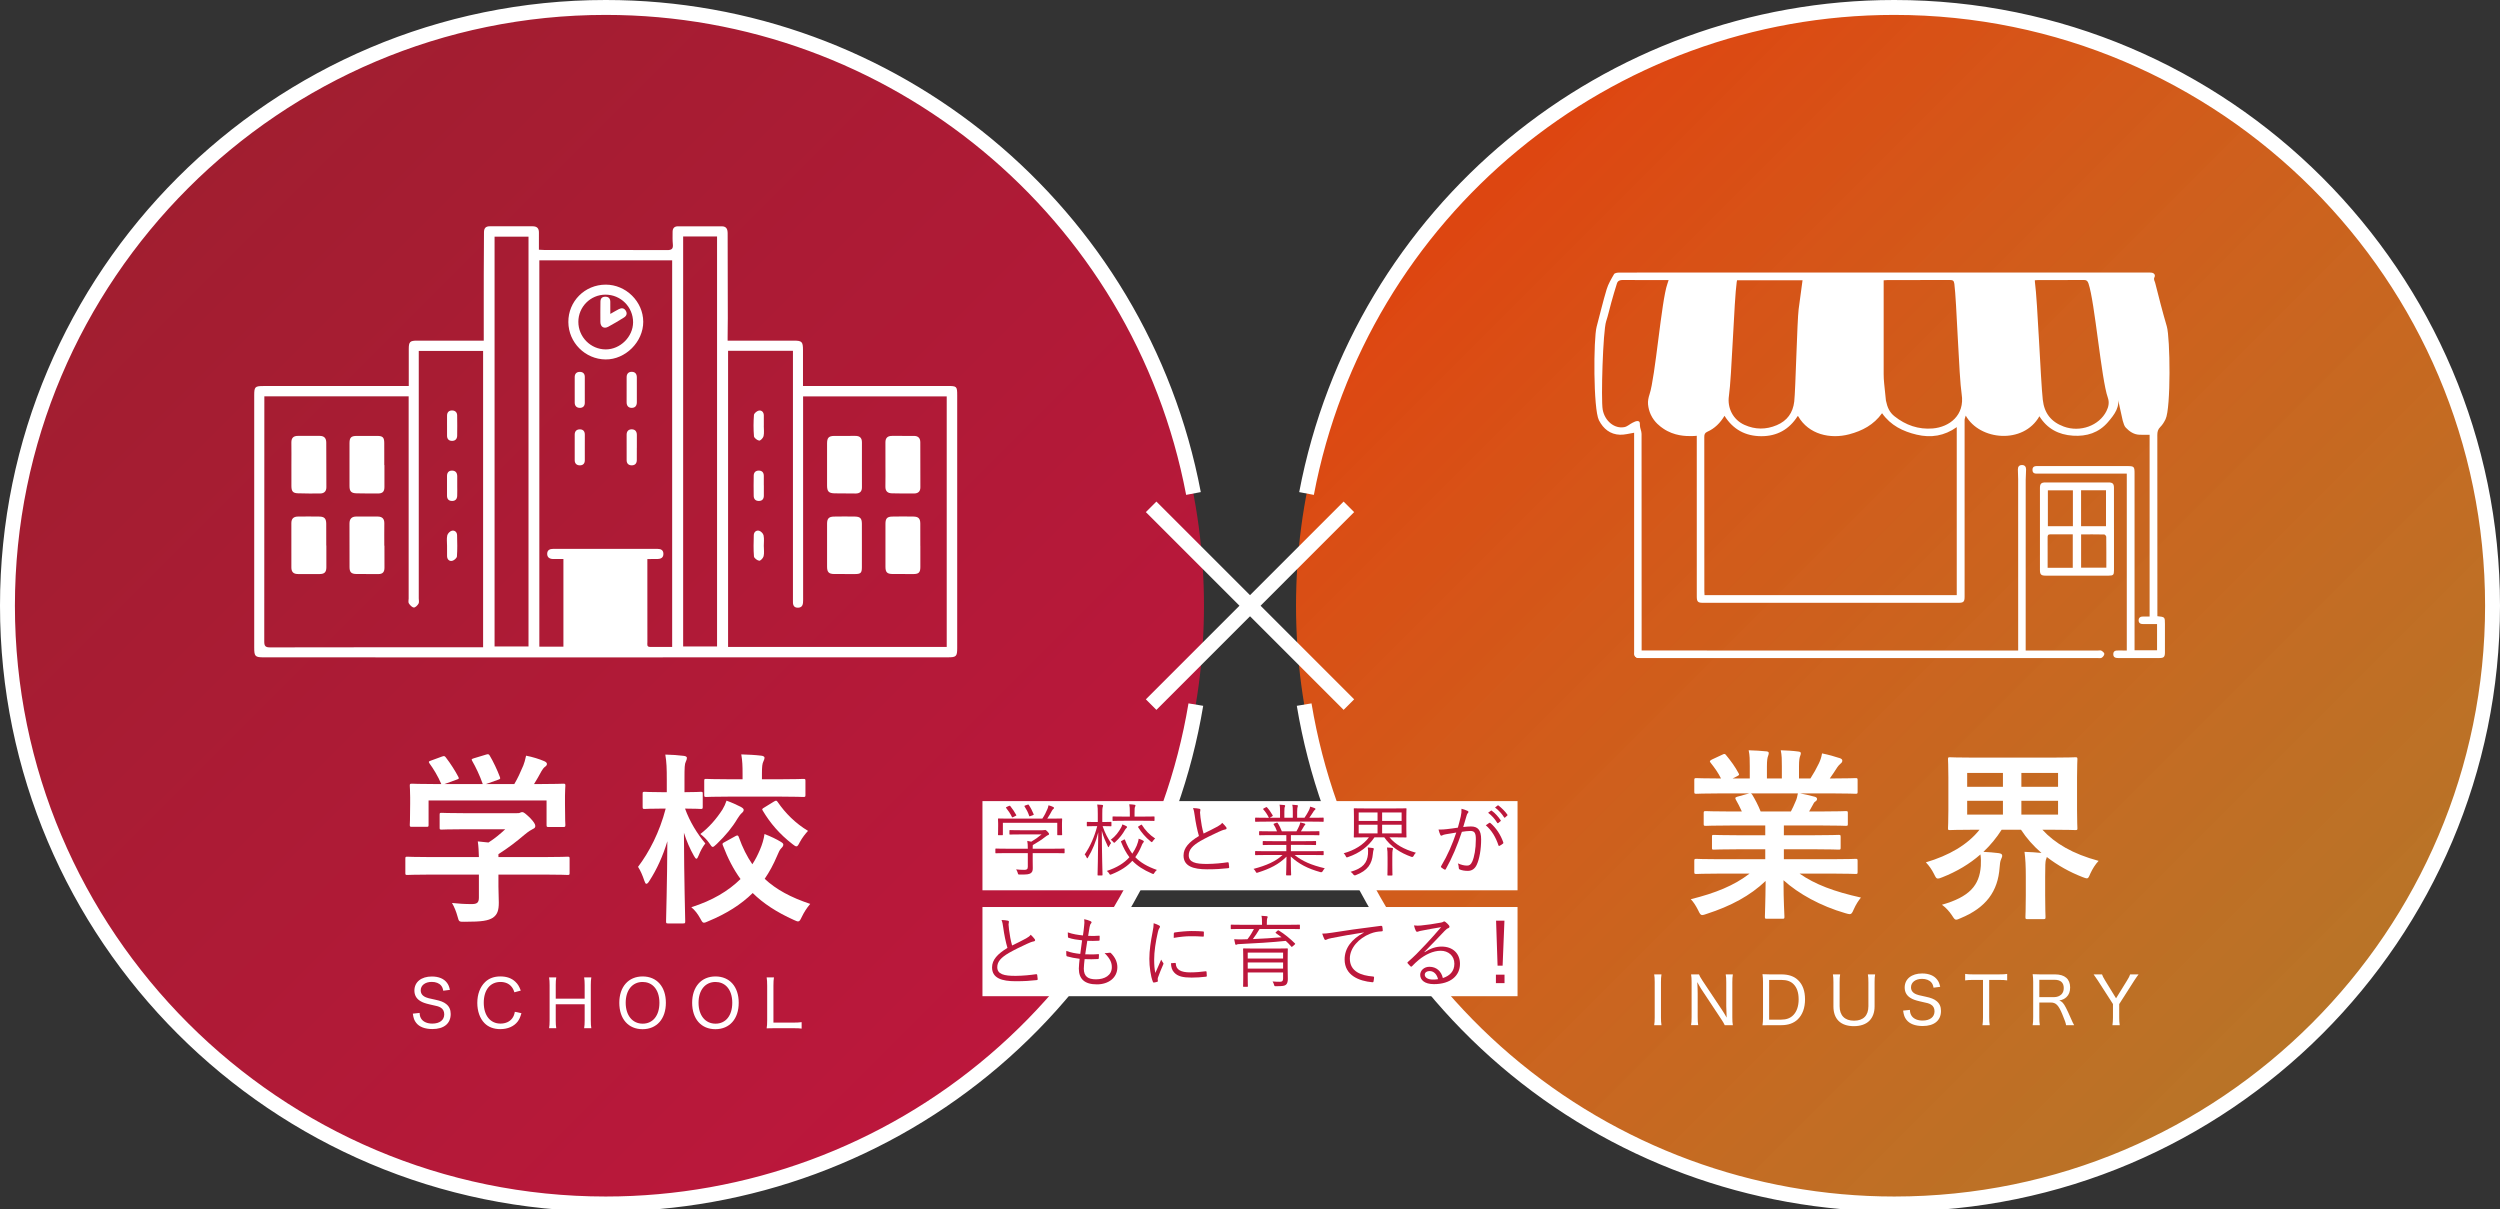 <?xml version="1.0" encoding="UTF-8"?><svg id="_レイヤー_1" xmlns="http://www.w3.org/2000/svg" xmlns:xlink="http://www.w3.org/1999/xlink" viewBox="0 0 500 241.865"><rect x="0" y="0" width="500" height="241.865" fill="#333333" stroke="none"/><defs><style>.cls-1{fill:#bc173c;}.cls-2{fill:url(#_名称未設定グラデーション_2);}.cls-3{fill:#fff;}.cls-4{fill:url(#_名称未設定グラデーション_126);}</style><linearGradient id="_名称未設定グラデーション_126" x1="294.251" y1="36.536" x2="463.464" y2="205.749" gradientUnits="userSpaceOnUse"><stop offset="0" stop-color="#de4511"/><stop offset="1" stop-color="#f18f23" stop-opacity=".7"/></linearGradient><linearGradient id="_名称未設定グラデーション_2" x1="36.536" y1="36.536" x2="205.749" y2="205.749" gradientUnits="userSpaceOnUse"><stop offset="0" stop-color="#a11e30"/><stop offset="1" stop-color="#bc173c"/></linearGradient></defs><circle class="cls-4" cx="378.857" cy="121.143" r="119.652"/><path class="cls-3" d="M343.945,174.72c-3.318,0-4.424.075-4.646.075-.405,0-.442-.037-.442-.406v-2.176c0-.405.037-.442.442-.442.222,0,1.328.075,4.646.075h9.107v-1.992h-5.199c-3.577,0-4.867.075-5.088.075-.369,0-.369-.037-.369-.406v-2.101c0-.405,0-.442.369-.442.221,0,1.511.073,5.088.073h5.199v-1.954h-6.931c-3.54,0-4.719.073-4.94.073-.406,0-.443-.037-.443-.369v-2.175c0-.369.037-.406.443-.406.221,0,1.401.075,4.94.075h2.249c-.406-.886-.775-1.623-1.18-2.324-.185-.332-.222-.479.257-.627l2.397-.663h-5.899c-3.318,0-4.424.075-4.646.075-.405,0-.442-.037-.442-.406v-2.286c0-.405.037-.442.442-.442.222,0,1.328.073,4.646.073h.258c-.59-1.18-1.254-2.101-2.101-3.171-.221-.258-.148-.405.294-.626l2.139-.996c.369-.184.479-.148.7.148.886,1.069,1.807,2.322,2.47,3.575.185.333.185.369-.294.627l-.886.442h3.429v-2.433c0-1.29,0-2.176-.221-3.208,1.143.037,2.581.111,3.577.221.294.037.442.148.442.333,0,.221-.073.405-.148.626-.111.258-.221.811-.221,2.028v2.433h2.987v-2.396c0-1.328,0-2.213-.221-3.245,1.105.037,2.543.111,3.54.258.332.037.479.148.479.332,0,.185-.075.406-.148.59-.111.258-.221.811-.221,2.028v2.433h2.285c.664-1.032,1.18-1.954,1.696-3.023.258-.553.479-1.107.627-1.991,1.29.258,2.581.627,3.575.959.333.111.479.294.479.479,0,.294-.147.442-.369.626-.257.222-.442.443-.626.7-.479.775-.996,1.513-1.511,2.249h.515c3.318,0,4.425-.073,4.646-.073.369,0,.405.037.405.442v2.286c0,.369-.036.406-.405.406-.221,0-1.328-.075-4.646-.075h-6.452c.959.185,1.806.369,2.912.663.296.075.479.222.479.443,0,.258-.184.442-.406.553-.184.111-.368.517-.515.775l-.664,1.18h2.397c3.54,0,4.719-.075,4.94-.075.369,0,.406.037.406.406v2.175c0,.332-.037.369-.406.369-.221,0-1.401-.073-4.94-.073h-7.448v1.954h5.863c3.613,0,4.866-.073,5.087-.073.369,0,.406.037.406.442v2.101c0,.369-.037.406-.406.406-.221,0-1.474-.075-5.087-.075h-5.863v1.992h9.697c3.318,0,4.425-.075,4.646-.075.369,0,.405.037.405.442v2.176c0,.369-.036.406-.405.406-.221,0-1.328-.075-4.646-.075h-6.562c3.096,2.176,6.968,3.614,12.278,4.794-.479.59-.996,1.364-1.438,2.36-.296.7-.442.957-.811.957-.185,0-.442-.073-.848-.184-4.978-1.438-9.365-3.871-12.388-6.6,0,4.388.184,6.673.184,7.3,0,.369-.036.406-.405.406h-3.135c-.332,0-.368-.037-.368-.406,0-.627.111-2.766.147-7.152-3.097,2.95-6.931,5.014-11.834,6.6-.406.147-.664.221-.848.221-.332,0-.479-.258-.811-.959-.479-.959-.996-1.732-1.475-2.212,4.904-1.217,8.665-2.729,11.761-5.125h-5.972ZM358.176,162.296c.333-.627.627-1.254.996-2.139.184-.406.258-.775.406-1.475h-9.403c.111.037.185.148.296.296.553.922,1.143,2.027,1.659,3.318h6.046Z"/><path class="cls-3" d="M405.16,175.384c0-2.213-.075-3.614-.258-5.015,1.18.037,2.322.111,3.392.221-1.622-1.401-2.987-2.95-4.092-4.645h-3.872c-1.032,1.622-2.248,3.096-3.65,4.424.996.037,2.139.148,3.061.258.442.073.7.184.7.515,0,.222-.112.443-.222.702-.184.405-.257,1.032-.294,1.622-.332,4.83-2.729,8.074-7.817,10.176-.405.184-.663.294-.884.294-.296,0-.443-.258-.848-.884-.517-.775-1.217-1.549-1.991-2.103,5.457-1.549,7.521-3.834,7.779-7.779.037-.736.037-1.585-.075-2.285-2.137,1.88-4.719,3.429-7.632,4.572-.442.184-.7.258-.884.258-.333,0-.443-.258-.775-.922-.442-.886-.959-1.623-1.622-2.324,4.609-1.364,8.332-3.502,10.729-6.525h-.811c-3.577,0-4.867.073-5.125.073-.332,0-.369-.037-.369-.369,0-.258.075-1.253.075-3.65v-6.489c0-2.397-.075-3.429-.075-3.65,0-.369.037-.406.369-.406.258,0,1.549.075,5.125.075h14.858c3.613,0,4.903-.075,5.125-.075.368,0,.405.037.405.406,0,.221-.073,1.253-.073,3.65v6.489c0,2.397.073,3.429.073,3.65,0,.332-.037.369-.405.369-.222,0-1.513-.073-5.125-.073h-1.475c2.507,2.727,6.047,4.83,11.246,6.231-.663.7-1.217,1.585-1.659,2.543-.294.7-.405.959-.7.959-.184,0-.442-.111-.848-.258-2.581-.995-5.014-2.36-7.152-4.019-.037.185-.111.369-.184.554-.112.442-.148,1.069-.148,3.392v3.761c0,2.766.073,4.056.073,4.277,0,.405-.037.442-.442.442h-3.171c-.369,0-.406-.037-.406-.442,0-.221.075-1.511.075-4.277v-3.723ZM400.587,157.354v-2.765h-7.152v2.765h7.152ZM400.587,162.922v-2.765h-7.152v2.765h7.152ZM404.275,154.59v2.765h7.337v-2.765h-7.337ZM411.612,160.157h-7.337v2.765h7.337v-2.765Z"/><path class="cls-3" d="M422.797,105.893c0,2.725,0,5.449,0,8.174,0,.908-.142,1.06-1.05,1.061-4.213.004-8.426.004-12.639,0-.883,0-1.118-.233-1.119-1.12-.005-5.474-.006-10.948-.001-16.423,0-.829.264-1.096,1.078-1.097,4.213-.005,8.426-.005,12.639,0,.827,0,1.086.258,1.087,1.081.006,2.775.002,5.55.002,8.325h.003ZM416.215,98.056v7.183h4.985v-7.183h-4.985ZM414.579,98.07h-5.005v7.171h5.005v-7.171ZM414.553,113.557v-6.684c-1.549,0-3.032.009-4.515-.005-.471-.005-.52.257-.516.628.011,1.082.003,2.164.003,3.247,0,.925,0,1.849,0,2.815h5.028ZM416.221,106.877v6.658h5.046c0-2.101.009-4.138-.018-6.175-.002-.163-.256-.459-.397-.463-1.529-.034-3.06-.021-4.63-.021Z"/><path class="cls-3" d="M403.635,130.104v-1.008c0-11.083.001-22.165-.003-33.248,0-.655-.049-1.31-.056-1.965-.006-.531.248-.866.805-.877.566-.012.832.338.835.857.004.704-.075,1.409-.076,2.113-.005,11.032-.004,22.064-.004,33.096v1.03c.378,0,.651,0,.923,0,4.519,0,9.038,0,13.556,0,.227,0,.502-.072.67.03.248.15.589.43.584.646-.007.27-.274.621-.526.772-.228.136-.588.06-.89.06-26.23.002-64.919.002-91.149.002-.101,0-.202-.003-.303,0-.565.021-1.056-.117-1.043-.79.013-.625.475-.729,1.017-.726,2.55.013,17.559.005,20.109.005,18.176,0,36.353,0,54.529,0h1.021Z"/><path class="cls-3" d="M423.456,79.207c.718,2.071-.581,3.724-1.874,5.227-1.827,2.122-4.236,2.882-6.986,2.703-2.881-.187-5.168-1.394-6.716-3.886-3.196,5.645-11.945,4.859-14.733-.135-.099.372-.227.627-.227.882-.006,11.791,0,23.582,0,35.373,0,.972-.228,1.19-1.213,1.191-17.042.001-34.085.001-51.128,0-1.005,0-1.221-.224-1.221-1.261-.001-10.428-.001-20.855-.002-31.283v-.861c-.278.03-.688.064-1.185.062-.976-.001-3.337-.004-5.54-1.518-.533-.367-1.744-1.208-2.469-2.763-.293-.628-.482-1.318-.554-2.07-.062-.649.085-1.36.296-1.988,1.158-3.437,2.367-18.637,3.558-22.063.081-.234.154-.471.264-.806h-1.272c-2.626.001-5.252.019-7.877-.014-.587-.007-1.015.15-1.188.69-.405,1.262-.771,2.537-1.13,3.814-.354,1.258-.623,2.542-1.033,3.781-.633,1.917-1.051,15.61-.686,17.644.406,2.258,2.354,3.9,4.357,3.493.574-.117,1.067-.6,1.618-.874.327-.163.705-.364,1.04-.331.472.045.416.468.428.881.016.562.328,1.12.329,1.679.023,9.039.017,34.553.016,43.593,0,.251.059.546-.05.744-.124.225-.406.505-.618.504-.257,0-.607-.213-.745-.438-.14-.228-.089-.585-.089-.886-.003-8.811-.002-34.1,0-42.911,0-.323,0-.646,0-.828-.977.149-1.907.43-2.825.399-1.967-.068-3.33-1.182-4.21-2.888-1.152-2.233-1.099-16.339-.465-18.703.671-2.501,1.259-5.027,2.007-7.504.322-1.065.914-2.06,1.481-3.03.132-.226.662-.304,1.01-.306,4.09-.02,8.18-.013,12.27-.013,7.724,0,15.448,0,23.172.001h30.521c13.252,0,26.505,0,39.757.001.252,0,.507-.006.756.025.541.068.818.471.602.9-.236.467.022.739.122,1.107.375,1.381.699,2.776,1.067,4.16.407,1.531.819,3.062,1.27,4.581.681,2.294.838,16.345-.25,18.56-.274.558-.61,1.125-1.049,1.554-.487.476-.599.972-.598,1.612.015,11.791.011,23.582.011,35.373v.86c1.505.157,1.513.166,1.513,1.572,0,1.894.004,3.787-.002,5.681-.003.895-.219,1.115-1.118,1.118-2.727.006-5.454.001-8.18.003-.556.001-1.046-.1-1.031-.798.015-.66.488-.729,1.014-.716.548.014,1.098.003,1.686.003v-35.381h-.893c-5.529,0-11.059.003-16.588-.006-.576-.001-1.373.172-1.383-.73-.01-.892.77-.765,1.36-.766,5.883-.005,11.766-.004,17.649-.002,1.297,0,1.408.116,1.408,1.432v35.405h4.499v-5.239c-.924,0-1.826-.014-2.727.005-.529.011-.94-.159-.958-.718-.019-.601.399-.816.962-.801.397.01.795.002,1.236.002v-36.349c-.708,0-1.399.031-2.086-.007-1.098-.059-1.946-.648-2.674-1.414-.31-.326-.429-.782-.615-1.396M391.35,119.028v-33.603c-2.496,1.781-5.172,2.179-8,1.512-2.759-.651-5.219-1.847-6.936-4.297-1.653,2.321-3.96,3.529-6.577,4.221-3.777.999-8.107.04-10.199-3.609-.014-.024-.076-.019-.111-.026-1.692,2.672-4.128,4.02-7.269,4.013-3.147-.008-5.629-1.323-7.355-4.076-.871,1.443-1.971,2.536-3.441,3.188-.512.227-.606.545-.605,1.049.012,10.273.009,20.547.011,30.82,0,.265.024.53.037.807h50.444ZM377.185,80.106c.285,1.384.715,2.355,1.708,3.146,2.236,1.782,4.815,2.681,7.665,2.438,3.297-.281,6.445-2.607,5.773-6.883-.536-3.409-1.011-18.609-1.458-22.032-.082-.628-.291-.779-.884-.776-4.163.022-8.327.011-12.49.014-.241,0-.481.029-.766.048,0,.322,0,.571,0,.82,0,2.369-.004,13.939,0,17.934,0,.635.034,1.243.099,1.875l.352,3.416ZM347.409,56.055c-.028.154-.054.272-.071.392-.515,3.644-1.006,19.072-1.551,22.711-.368,2.456.839,4.8,3.112,5.82,2.139.96,4.302.97,6.456.055,2.086-.886,3.229-2.471,3.494-4.731.261-2.228.583-16.229.88-18.453.256-1.914.515-3.828.779-5.795h-13.097ZM406.965,56.057c.007.148.005.244.018.337.532,3.922,1.138,19.615,1.573,23.547.301,2.724,1.69,4.45,4.195,5.373,3.275,1.207,7.077-.171,8.539-3.095.43-.86.612-1.738.272-2.697-1.306-3.677-2.6-19.139-3.866-22.831-.177-.515-.4-.7-.952-.695-3.029.028-6.058.013-9.086.016-.221,0-.441.027-.692.043Z"/><path class="cls-3" d="M332.297,194.877c-.078.474-.105.923-.105,1.541v7.075c0,.632.027,1.08.105,1.541h-1.461c.078-.501.105-.843.105-1.541v-7.075c0-.711-.027-1.054-.105-1.541h1.461Z"/><path class="cls-3" d="M339.799,194.877c.105.29.302.646.698,1.252l3.925,5.889c.225.329.619.974.91,1.501-.053-1.054-.08-1.857-.08-2.279v-4.768c0-.672-.026-1.121-.105-1.595h1.423c-.078.487-.105.896-.105,1.608v7.008c0,.685.027,1.094.105,1.541h-1.621c-.197-.422-.355-.672-.738-1.252l-3.978-6.007c-.145-.224-.554-.922-.778-1.357.053.805.08,1.726.08,2.28v4.65c0,.751.026,1.239.105,1.686h-1.423c.078-.409.105-.936.105-1.686v-6.93c0-.632-.027-1.054-.105-1.541h1.581Z"/><path class="cls-3" d="M352.602,196.406c0-.619-.027-.987-.105-1.568.447.027.829.04,1.501.04h2.266c1.463,0,2.582.382,3.372,1.173.91.869,1.37,2.173,1.37,3.807,0,1.712-.5,3.082-1.448,4.005-.803.776-1.897,1.172-3.281,1.172h-2.279c-.698,0-1.027,0-1.501.026.078-.513.105-.909.105-1.607v-7.048ZM356.225,203.928c1.054,0,1.843-.289,2.437-.909.698-.712,1.067-1.804,1.067-3.136,0-1.343-.329-2.344-1.001-3.029-.58-.592-1.357-.87-2.464-.87h-2.437v7.944h2.398Z"/><path class="cls-3" d="M375.023,194.877c-.08.461-.105.87-.105,1.568v4.835c0,1.199-.356,2.173-1.041,2.871s-1.779,1.081-3.096,1.081c-2.635,0-4.096-1.41-4.096-3.952v-4.808c0-.712-.027-1.146-.105-1.595h1.448c-.078.422-.105.857-.105,1.595v4.768c0,1.857,1.027,2.898,2.885,2.898s2.871-1.027,2.871-2.898v-4.768c0-.712-.026-1.134-.105-1.595h1.45Z"/><path class="cls-3" d="M381.977,201.978c.04.619.145.909.395,1.265.422.553,1.186.869,2.135.869,1.488,0,2.397-.698,2.397-1.857,0-.618-.263-1.094-.738-1.356-.422-.238-.54-.265-2.213-.632-.856-.198-1.383-.383-1.844-.672-.778-.474-1.172-1.173-1.172-2.095,0-1.699,1.37-2.806,3.491-2.806,1.357,0,2.411.434,3.016,1.252.303.395.449.751.594,1.421l-1.331.172c-.091-.501-.197-.751-.434-1.041-.409-.474-1.054-.725-1.87-.725-1.305,0-2.2.685-2.2,1.686,0,.659.356,1.121,1.067,1.41.343.132.396.158,1.884.474,1.014.211,1.673.474,2.121.843.632.487.923,1.134.923,2.002,0,1.91-1.344,3.016-3.663,3.016-1.488,0-2.621-.434-3.24-1.238-.383-.488-.54-.923-.672-1.844l1.357-.145Z"/><path class="cls-3" d="M397.838,203.479c0,.659.027,1.068.105,1.555h-1.448c.066-.396.105-.896.105-1.555v-7.495h-1.975c-.699,0-1.159.027-1.595.093v-1.29c.514.066.857.091,1.581.091h5.151c.843,0,1.238-.026,1.673-.091v1.29c-.449-.066-.87-.093-1.673-.093h-1.924v7.495Z"/><path class="cls-3" d="M413.212,205.035c-.051-.422-.224-.909-.763-2.213-.751-1.804-1.265-2.319-2.306-2.319h-2.279v2.977c0,.699.027,1.081.105,1.555h-1.436c.078-.501.105-.856.105-1.555v-7.074c0-.605-.027-1.014-.105-1.568.46.027.869.04,1.514.04h2.965c1.95,0,3.016.923,3.016,2.609,0,.843-.236,1.461-.738,1.937-.382.355-.712.513-1.423.684.527.172.856.527,1.33,1.45.29.567.607,1.252,1.028,2.226.184.449.422.936.605,1.252h-1.621ZM410.855,199.423c.553,0,1.067-.198,1.423-.541.316-.316.474-.738.474-1.278,0-1.081-.632-1.646-1.831-1.646h-3.056v3.465h2.991Z"/><path class="cls-3" d="M422.488,205.035c.066-.487.105-.909.105-1.541v-2.687l-3.043-4.73c-.263-.409-.54-.803-.83-1.199h1.686c.105.33.251.607.632,1.239l2.173,3.543,2.187-3.543c.369-.592.527-.909.632-1.239h1.686c-.198.238-.527.712-.843,1.199l-3.031,4.742v2.675c0,.645.027,1.067.105,1.541h-1.461Z"/><path class="cls-3" d="M378.857,242.286c-28.854,0-56.805-10.315-78.702-29.044-21.657-18.524-36.145-44.122-40.794-72.078l2.942-.489c4.535,27.266,18.666,52.232,39.791,70.301,21.357,18.268,48.619,28.328,76.763,28.328,65.154,0,118.161-53.007,118.161-118.161S444.011,2.982,378.857,2.982c-56.709,0-105.53,40.372-116.085,95.996l-2.93-.556C270.664,41.393,320.717,0,378.857,0c66.798,0,121.143,54.344,121.143,121.143s-54.344,121.143-121.143,121.143Z"/><circle class="cls-2" cx="121.143" cy="121.143" r="119.652"/><path class="cls-3" d="M86.083,174.917c-3.281,0-4.388.075-4.609.075-.368,0-.405-.037-.405-.406v-2.839c0-.369.037-.406.405-.406.221,0,1.328.075,4.609.075h9.697c-.037-1.18-.073-2.139-.221-3.135l2.139.221c1.253-.811,2.249-1.622,3.354-2.654h-7.963c-3.392,0-4.572.073-4.757.073-.369,0-.405-.036-.405-.368v-2.582c0-.369.036-.405.405-.405.185,0,1.365.073,4.757.073h9.991c.517,0,.738,0,.886-.073.184-.075.294-.148.479-.148.294,0,.663.296,1.585,1.18.738.775,1.033,1.253,1.033,1.586,0,.294-.148.479-.443.59-.369.184-.884.479-1.77,1.216-1.511,1.29-3.171,2.581-5.161,3.835v.59h9.218c3.281,0,4.388-.075,4.609-.075.369,0,.405.037.405.406v2.839c0,.369-.036.406-.405.406-.221,0-1.328-.075-4.609-.075h-9.218v2.397c0,.884.073,2.249.073,3.208,0,1.585-.294,2.396-1.18,3.023-.957.59-2.101.811-5.641.811-1.143,0-1.143.037-1.438-1.069-.257-.959-.663-1.954-1.105-2.691,1.474.148,2.507.221,3.944.221,1.033,0,1.438-.258,1.438-1.29v-4.609h-9.697ZM88.369,151.32c.479-.184.59-.111.811.185.922,1.18,1.918,2.765,2.47,3.834.185.369.185.406-.332.59l-2.433.886h7.669c-.554-1.623-1.438-3.466-2.103-4.609-.221-.369-.111-.406.333-.554l2.433-.736c.442-.148.553-.075.738.221.626,1.032,1.549,2.95,2.028,4.276.111.333.111.369-.406.554l-2.397.848h5.678c.7-1.18,1.217-2.324,1.807-3.725.184-.479.369-1.069.553-1.954,1.328.258,2.618.663,3.65,1.105.332.148.517.333.517.554s-.148.405-.369.553-.517.517-.7.848c-.517.959-.959,1.732-1.511,2.618h.959c3.428,0,4.645-.075,4.866-.075.406,0,.443.037.443.406,0,.221-.075.922-.075,1.991v1.696c0,3.317.075,3.907.075,4.128,0,.406-.037.443-.443.443h-2.912c-.369,0-.406-.037-.406-.443v-4.866h-23.597v4.866c0,.369-.036.406-.405.406h-2.912c-.406,0-.443-.037-.443-.406,0-.257.075-.847.075-4.165v-1.365c0-1.364-.075-2.027-.075-2.285,0-.369.037-.406.443-.406.221,0,1.437.075,4.866.075h.996c-.627-1.513-1.622-3.135-2.36-4.129-.221-.333-.185-.406.258-.554l2.212-.811Z"/><path class="cls-3" d="M133.619,184.687c-.369,0-.406-.036-.406-.442,0-.627.221-7.521.258-16.001-.884,2.95-2.101,5.641-3.613,7.963-.222.369-.406.553-.59.553-.148,0-.258-.184-.406-.626-.332-1.032-.811-2.101-1.253-2.766,2.212-2.912,4.313-6.931,5.53-11.651h-.627c-2.543,0-3.354.073-3.577.073-.368,0-.405-.036-.405-.442v-2.618c0-.332.037-.369.405-.369.222,0,1.033.075,3.577.075h.848v-2.47c0-2.286-.037-3.504-.296-5.051,1.402.036,2.545.111,3.687.257.369.037.627.185.627.369,0,.332-.111.554-.221.811-.221.443-.258,1.033-.258,3.54v2.545c2.286,0,3.023-.075,3.244-.075.369,0,.406.037.406.369v2.618c0,.406-.037.442-.406.442-.221,0-.957-.073-3.133-.073.959,2.655,2.433,5.015,4.056,6.968-.517.663-.959,1.474-1.328,2.397-.185.442-.296.663-.442.663-.148,0-.296-.184-.517-.59-.774-1.364-1.438-2.876-1.991-4.609.037,9.586.258,17.07.258,17.698,0,.406-.037.442-.443.442h-2.986ZM147.113,167.21c.443-.221.517-.147.664.258.736,2.065,1.622,3.835,2.691,5.384.59-.886,1.069-1.844,1.511-2.876s.775-2.101.922-3.171c1.254.479,2.397,1.032,3.245,1.549.369.221.515.369.515.553,0,.296-.147.479-.405.738-.296.294-.517.738-.848,1.549-.7,1.659-1.511,3.171-2.47,4.572,2.286,2.139,5.236,3.723,9.107,5.014-.7.812-1.254,1.696-1.696,2.618-.294.627-.442.886-.738.886-.184,0-.442-.111-.847-.296-3.429-1.549-6.084-3.281-8.223-5.383-2.322,2.286-5.235,4.129-8.885,5.641-.406.185-.664.296-.886.296-.258,0-.405-.258-.738-.886-.479-.848-1.032-1.622-1.77-2.212,4.204-1.328,7.412-3.245,9.845-5.641-1.401-1.918-2.543-4.129-3.54-6.747-.148-.369-.073-.406.405-.664l2.139-1.18ZM148.182,161.386c.369.221.554.369.554.59s-.111.405-.369.626c-.296.258-.554.627-.886,1.144-.995,1.695-2.36,3.354-4.129,5.051-.405.369-.626.59-.811.59-.184,0-.369-.258-.7-.774-.517-.738-1.143-1.328-1.77-1.807,1.77-1.365,3.208-3.024,4.425-4.904.332-.553.59-1.105.811-1.77,1.032.369,2.101.848,2.875,1.254ZM146.154,159.32c-3.465,0-4.682.075-4.903.075-.369,0-.405-.037-.405-.406v-2.802c0-.369.036-.406.405-.406.221,0,1.438.075,4.903.075h2.36v-1.069c0-1.623-.036-2.581-.257-3.908,1.364.037,2.802.111,4.019.258.369.036.626.221.626.369,0,.332-.111.515-.221.774-.221.442-.294,1.032-.294,2.507v1.069h3.392c3.466,0,4.646-.075,4.867-.075.405,0,.442.037.442.406v2.802c0,.369-.037.406-.442.406-.221,0-1.401-.075-4.867-.075h-9.624ZM154.782,160.316c.443-.258.517-.258.775.111,1.511,2.212,3.54,4.24,6.047,5.751-.517.554-1.144,1.328-1.659,2.286-.296.59-.443.811-.664.811-.184,0-.405-.148-.774-.442-2.618-2.028-4.461-4.204-5.936-6.674-.221-.332-.148-.405.296-.663l1.916-1.18Z"/><path class="cls-3" d="M81.752,77.204c0-2.567-.002-4.98,0-7.393.001-1.446.232-1.682,1.65-1.683,4.039-.002,8.078,0,12.117,0,.359,0,.718,0,1.231,0v-1.315c0-12.68-.003.672.002-12.008.001-2.78.043-5.56.044-8.34,0-.822.334-1.216,1.181-1.212,2.847.016,5.695.014,8.542.004.872-.003,1.276.396,1.264,1.265-.014,1.116-.003,2.233-.003,3.42.449.023.77.055,1.092.055,8.178.003,16.355-.012,24.533.021.904.004,1.256-.225,1.163-1.155-.082-.82-.052-1.653-.05-2.479.002-.699.313-1.125,1.071-1.124,2.913.003,5.827.004,8.74,0,.984-.001,1.198.591,1.199,1.435.003,5.893.036,11.786.034,17.679-.003,9.502-.025-7.029-.039,2.473,0,.39,0,.78,0,1.281.444,0,.797,0,1.151,0,4.039,0,8.078,0,12.117,0,1.585,0,1.805.227,1.805,1.852,0,2.348,0,4.696,0,7.214h1.2c9.237,0,18.474,0,27.711,0,1.859,0,1.931.071,1.931,1.877,0,16.852,0,33.703,0,50.555,0,1.638-.195,1.836-1.807,1.837-30.459.006-60.918.013-91.377.015-15.163.001-30.326-.007-45.49-.011-1.74,0-1.923-.184-1.923-1.938,0-16.819,0-33.637,0-50.456,0-1.716.151-1.868,1.869-1.868,9.171-.001,18.342,0,27.513,0,.458,0,.915,0,1.525,0ZM134.431,52.066h-26.564v77.265h4.816v-17.526c-.745,0-1.405.007-2.064-.002-.691-.009-1.191-.32-1.182-1.048.009-.738.521-.984,1.218-.983,6.948.007,13.895.006,20.843.002.696,0,1.182.242,1.183,1.006,0,.77-.522,1.009-1.191,1.024-.647.014-1.295.003-2.018.003,0,1.378,0,2.597,0,3.816,0,4.27-.003,8.54.006,12.81,0,.394-.172.944.526.95,1.446.013,2.893.004,4.429.004V52.066ZM145.616,70.159v59.231h43.729v-50.115h-28.726c0,.494,0,.918,0,1.341,0,13.141-.002,26.282.006,39.423,0,.756-.072,1.474-1.011,1.502-.966.028-1.068-.689-1.027-1.449.012-.231.002-.463.002-.695,0-15.988,0-31.976,0-47.963v-1.274h-12.974ZM52.869,79.263v1.081c0,15.988.006,31.976-.017,47.964-.001.893.226,1.172,1.163,1.17,13.835-.032,27.67-.022,41.506-.022.352,0,.704,0,1.1,0v-59.274h-12.869c0,.436,0,.823,0,1.21,0,16.087,0,32.175,0,48.262,0,.364.112.798-.046,1.074-.198.346-.644.8-.943.773-.363-.034-.763-.47-.995-.83-.152-.235-.037-.644-.037-.975,0-13.042,0-26.084,0-39.126v-1.306h-28.861ZM105.702,129.299V47.333h-6.788v81.966h6.788ZM136.63,47.298v81.994h6.781V47.298h-6.781Z"/><path class="cls-3" d="M121.142,56.927c4.051-.006,7.491,3.395,7.506,7.421.015,4.01-3.555,7.581-7.537,7.541-4.091-.042-7.416-3.382-7.442-7.474-.026-4.158,3.291-7.481,7.473-7.487ZM115.67,64.372c0,3.023,2.456,5.499,5.466,5.511,2.907.011,5.475-2.528,5.482-5.421.008-3.071-2.473-5.546-5.545-5.531-2.985.014-5.403,2.449-5.403,5.441Z"/><path class="cls-3" d="M127.364,89.555c0,.825.009,1.65-.003,2.475-.01.679-.384,1.052-1.052,1.038-.621-.013-.975-.389-.98-1.013-.015-1.716-.018-3.432-.002-5.147.006-.667.393-1.063,1.057-1.042.672.021.987.453.987,1.116,0,.858,0,1.716,0,2.574h-.007Z"/><path class="cls-3" d="M127.368,78.033c0,.792-.006,1.584.002,2.376.008.711-.316,1.168-1.036,1.165-.663-.003-1.008-.429-1.01-1.096-.004-1.683-.008-3.366.003-5.049.004-.668.367-1.075,1.034-1.066.67.009,1.001.432,1.005,1.097.005.858.001,1.716.002,2.574Z"/><path class="cls-3" d="M116.961,89.459c0,.858-.01,1.715.002,2.573.009.651-.337,1.018-.941,1.037-.638.02-1.076-.321-1.081-1.015-.012-1.715-.01-3.43,0-5.145.004-.684.406-1.051,1.06-1.037.677.015.978.436.964,1.114-.017.824-.004,1.649-.005,2.474Z"/><path class="cls-3" d="M116.958,77.969c0,.857-.007,1.714.002,2.57.007.648-.344,1.016-.943,1.034-.643.02-1.068-.348-1.075-1.028-.016-1.713-.014-3.427,0-5.141.005-.681.403-1.048,1.063-1.027.612.019.958.375.955,1.022-.005.857-.001,1.714-.001,2.57Z"/><path class="cls-3" d="M177.09,92.954c0-1.486.014-2.972-.005-4.457-.012-.924.44-1.322,1.331-1.318,1.453.006,2.905.001,4.358.002.849,0,1.285.423,1.286,1.276.004,3.004,0,6.009.014,9.013.004.846-.476,1.213-1.225,1.225-1.485.024-2.971-.005-4.456-.031-.869-.015-1.333-.42-1.313-1.353.031-1.452.008-2.905.009-4.358Z"/><path class="cls-3" d="M172.379,109.117c0,1.457.008,2.913-.003,4.37-.008,1.096-.243,1.319-1.361,1.323-1.39.005-2.781.009-4.171-.007-1.071-.013-1.424-.363-1.429-1.439-.012-2.88-.014-5.761-.001-8.641.005-1.015.363-1.387,1.372-1.408,1.39-.029,2.781-.025,4.171-.003,1.091.017,1.411.354,1.419,1.436.01,1.457.002,2.913.003,4.37Z"/><path class="cls-3" d="M184.07,109.169c0,1.42.002,2.84,0,4.26-.002,1.032-.323,1.374-1.327,1.38-1.387.008-2.774.006-4.161-.005-1.16-.009-1.489-.327-1.491-1.452-.006-2.873-.007-5.746.001-8.619.003-1.029.331-1.396,1.335-1.418,1.419-.031,2.84-.029,4.26-.002,1.011.019,1.361.389,1.372,1.398.015,1.486.004,2.972.004,4.458h.009Z"/><path class="cls-3" d="M172.381,92.963c.001,1.489-.014,2.979.007,4.468.012.886-.431,1.271-1.27,1.27-1.39-.003-2.779-.007-4.169-.032-1.192-.021-1.533-.366-1.537-1.552-.008-2.813-.01-5.627,0-8.44.004-1.143.347-1.486,1.472-1.494,1.39-.01,2.78.006,4.17-.005.899-.007,1.345.388,1.332,1.317-.021,1.489-.006,2.979-.005,4.468Z"/><path class="cls-3" d="M152.766,109.257c0,.661.108,1.348-.04,1.974-.089.376-.61.944-.881.914-.394-.043-1.025-.523-1.053-.859-.117-1.411-.074-2.838-.034-4.258.018-.633.502-1.024,1.065-.88.367.094.819.565.895.937.143.698.041,1.446.041,2.173.002,0,.004,0,.006,0Z"/><path class="cls-3" d="M152.757,85.145c0,.694.105,1.411-.041,2.072-.082.371-.619.939-.883.903-.395-.053-1.012-.534-1.04-.875-.117-1.411-.11-2.842-.003-4.254.025-.327.587-.798.966-.871.568-.11.993.293,1.007.942.015.694.003,1.388.003,2.082h-.01Z"/><path class="cls-3" d="M152.771,97.077c0,.693.007,1.387-.002,2.08-.008.622-.311,1.01-.952,1.033-.68.024-1.064-.352-1.076-1.017-.025-1.353-.027-2.708.003-4.061.013-.61.371-.993,1.006-.992.689,0,1.01.4,1.012,1.074.001.627,0,1.255,0,1.882h.009Z"/><path class="cls-3" d="M76.887,93.012c0,1.453-.004,2.905.001,4.358.004.944-.357,1.33-1.299,1.329-1.42-.002-2.84-.001-4.259-.033-1.073-.024-1.424-.377-1.43-1.449-.014-2.873-.015-5.746.002-8.619.007-1.096.339-1.406,1.435-1.415,1.387-.012,2.774-.014,4.161,0,1.048.011,1.34.303,1.353,1.37.017,1.486.004,2.972.004,4.458.01,0,.02,0,.031,0Z"/><path class="cls-3" d="M76.888,109.141c0,1.456-.015,2.912.006,4.368.012.847-.314,1.313-1.212,1.305-1.456-.013-2.913.004-4.369-.012-1.039-.012-1.4-.337-1.407-1.353-.02-2.913-.001-5.826-.011-8.738-.003-.95.453-1.405,1.391-1.404,1.423.002,2.847-.004,4.27.005.892.006,1.323.445,1.308,1.361-.023,1.489-.006,2.979-.006,4.468h.03Z"/><path class="cls-3" d="M58.281,92.874c0-1.453.018-2.906-.006-4.358-.015-.915.4-1.342,1.306-1.338,1.453.008,2.906.006,4.358,0,.913-.003,1.312.469,1.313,1.355.003,2.971.013,5.943.023,8.914.003.819-.453,1.236-1.218,1.249-1.485.024-2.971.004-4.456-.036-1.004-.027-1.312-.38-1.319-1.429-.01-1.453-.003-2.906-.002-4.358Z"/><path class="cls-3" d="M65.272,109.104c0,1.457,0,2.913,0,4.37,0,.933-.37,1.326-1.3,1.333-1.457.011-2.913-.004-4.37,0-.897.003-1.332-.405-1.327-1.33.016-2.946.017-5.893-.002-8.84-.006-.94.475-1.322,1.342-1.328,1.424-.01,2.848-.025,4.271.005.998.021,1.349.399,1.362,1.42.018,1.456.005,2.913.005,4.37.007,0,.014,0,.021,0Z"/><path class="cls-3" d="M89.406,85.063c0-.661-.011-1.322.003-1.982.014-.64.391-.991,1-.99.604,0,1.01.351,1.022.981.025,1.354.022,2.709.004,4.064-.009.675-.407,1.059-1.067,1.041-.614-.017-.957-.395-.959-1.033-.002-.694,0-1.388,0-2.081-.001,0-.002,0-.003,0Z"/><path class="cls-3" d="M91.447,97.203c-.001.661.024,1.323-.008,1.982-.033.664-.409,1.035-1.09,1.006-.645-.027-.942-.427-.947-1.042-.011-1.322-.015-2.644,0-3.965.007-.659.336-1.078,1.032-1.063.688.015.997.446,1.011,1.099.014.661.003,1.322.002,1.983Z"/><path class="cls-3" d="M89.409,109.158c0-.694-.105-1.411.041-2.072.083-.374.531-.842.899-.936.559-.143,1.05.236,1.067.875.038,1.42.075,2.846-.03,4.258-.025.333-.576.811-.954.889-.568.118-1-.283-1.019-.932-.019-.693-.004-1.388-.004-2.082Z"/><path class="cls-3" d="M122.063,62.784c.69-.389,1.194-.696,1.718-.963.534-.272,1.039-.229,1.375.324.339.56.147,1.041-.366,1.359-1.039.644-2.083,1.283-3.162,1.856-.845.449-1.537.012-1.555-.956-.024-1.356.007-2.714.015-4.07.004-.644.324-.984.972-.99.652-.006.981.35.998.976.021.759.005,1.518.005,2.465Z"/><path class="cls-3" d="M83.92,202.585c.04.619.145.909.395,1.265.422.553,1.186.869,2.135.869,1.488,0,2.397-.698,2.397-1.857,0-.618-.263-1.094-.738-1.356-.422-.238-.54-.265-2.213-.632-.856-.198-1.383-.383-1.844-.672-.778-.474-1.172-1.173-1.172-2.095,0-1.699,1.37-2.806,3.491-2.806,1.357,0,2.411.434,3.016,1.252.303.395.449.751.594,1.421l-1.331.172c-.091-.501-.197-.751-.434-1.041-.409-.474-1.054-.725-1.87-.725-1.305,0-2.2.685-2.2,1.686,0,.659.356,1.121,1.067,1.41.343.132.396.158,1.884.474,1.014.211,1.673.474,2.121.843.632.487.923,1.134.923,2.002,0,1.91-1.344,3.016-3.663,3.016-1.488,0-2.621-.434-3.24-1.238-.383-.488-.54-.923-.672-1.844l1.357-.145Z"/><path class="cls-3" d="M102.877,198.462c-.184-.567-.329-.83-.605-1.159-.501-.594-1.265-.91-2.175-.91-2.068,0-3.345,1.595-3.345,4.15s1.305,4.176,3.345,4.176c1.015,0,1.858-.382,2.358-1.067.276-.382.396-.698.514-1.29l1.317.276c-.236.816-.422,1.238-.763,1.686-.738.961-1.977,1.502-3.465,1.502-1.305,0-2.398-.409-3.162-1.199-.923-.936-1.437-2.384-1.437-4.045,0-1.726.554-3.187,1.555-4.163.778-.751,1.792-1.132,3.056-1.132s2.266.355,3.016,1.08c.501.487.752.909,1.068,1.752l-1.279.343Z"/><path class="cls-3" d="M118.263,195.484c-.078.514-.105.857-.105,1.515v7.101c0,.685.027,1.027.105,1.541h-1.436c.078-.487.105-.869.105-1.541v-3.241h-5.784v3.241c0,.685.026,1.054.105,1.541h-1.436c.078-.447.105-.856.105-1.541v-7.075c0-.684-.027-1.054-.105-1.541h1.436c-.08.501-.105.87-.105,1.515v2.74h5.784v-2.714c0-.658-.027-1.08-.105-1.541h1.436Z"/><path class="cls-3" d="M133.175,200.557c0,3.213-1.817,5.282-4.663,5.282s-4.651-2.055-4.651-5.282c0-3.201,1.831-5.269,4.664-5.269s4.65,2.041,4.65,5.269ZM131.884,200.57c0-1.423-.396-2.556-1.134-3.294-.58-.58-1.356-.883-2.226-.883-2.055,0-3.385,1.635-3.385,4.164,0,2.515,1.343,4.176,3.398,4.176,2.042,0,3.347-1.621,3.347-4.163Z"/><path class="cls-3" d="M147.744,200.557c0,3.213-1.817,5.282-4.663,5.282s-4.651-2.055-4.651-5.282c0-3.201,1.831-5.269,4.664-5.269s4.65,2.041,4.65,5.269ZM146.454,200.57c0-1.423-.396-2.556-1.134-3.294-.58-.58-1.356-.883-2.226-.883-2.055,0-3.385,1.635-3.385,4.164,0,2.515,1.343,4.176,3.398,4.176,2.042,0,3.347-1.621,3.347-4.163Z"/><path class="cls-3" d="M154.845,205.641c-.686,0-1.028,0-1.515.026.078-.473.105-.922.105-1.607v-6.903c0-.765-.027-1.199-.105-1.673h1.461c-.078.514-.105.87-.105,1.661v7.377h4.005c.725,0,1.108-.027,1.635-.093v1.292c-.449-.067-.83-.08-1.635-.08h-3.845Z"/><path class="cls-3" d="M121.143,242.286C54.344,242.286,0,187.941,0,121.143S54.344,0,121.143,0c58.139,0,108.192,41.391,119.015,98.419l-2.93.556C226.671,43.353,177.85,2.982,121.143,2.982,55.989,2.982,2.982,55.989,2.982,121.143s53.007,118.161,118.161,118.161c28.144,0,55.406-10.06,76.763-28.328,21.125-18.069,35.256-43.035,39.791-70.301l2.942.489c-4.65,27.956-19.137,53.554-40.794,72.078-21.897,18.729-49.847,29.044-78.701,29.044Z"/><rect class="cls-3" x="248.509" y="93.176" width="2.982" height="55.934" transform="translate(-12.438 212.258) rotate(-45)"/><rect class="cls-3" x="222.033" y="119.652" width="55.934" height="2.982" transform="translate(-12.432 212.274) rotate(-45.003)"/><rect class="cls-3" x="196.492" y="160.222" width="107.016" height="17.837"/><rect class="cls-3" x="196.492" y="181.403" width="107.016" height="17.837"/><path class="cls-1" d="M212.918,170.53c0,.111-.015.126-.126.126-.08,0-.568-.032-2.053-.032h-4.199v1.643c0,.332.017.978.017,1.357,0,.553-.111.805-.427,1.026-.332.206-.726.284-2.194.253-.299,0-.299.015-.379-.301-.078-.236-.189-.536-.332-.726.553.063.995.095,1.643.095.458,0,.694-.111.694-.616v-2.731h-4.309c-1.483,0-1.973.032-2.051.032-.111,0-.127-.015-.127-.126v-.695c0-.111.017-.126.127-.126.078,0,.568.032,2.051.032h4.309c0-.695-.032-1.168-.111-1.563.299.048.568.094.805.158.758-.442,1.405-.9,2.053-1.452h-4.246c-1.483,0-1.973.031-2.051.031-.111,0-.127-.015-.127-.126v-.646c0-.111.017-.127.127-.127.078,0,.568.032,2.051.032h4.42c.253,0,.364-.015.41-.032.048-.015.095-.031.158-.031.095,0,.19.078.442.332.221.221.316.378.316.488s-.063.174-.158.206c-.158.048-.299.111-.663.41-.631.505-1.437,1.027-2.43,1.595-.017.111-.017.284-.017.536v.19h4.199c1.484,0,1.973-.032,2.053-.032.111,0,.126.015.126.126v.695ZM212.397,165.226c0,1.405.031,1.61.031,1.689,0,.111-.015.127-.141.127h-.711c-.111,0-.126-.017-.126-.127v-2.352h-10.876v2.352c0,.111-.015.127-.126.127h-.726c-.111,0-.126-.017-.126-.127,0-.094.031-.299.031-1.689v-.553c0-.536-.031-.772-.031-.868s.015-.111.126-.111c.095,0,.648.031,2.178.031h6.566c.442-.662.742-1.262,1.026-1.941.078-.174.158-.427.206-.726.347.078.679.206.931.332.127.063.174.126.174.204,0,.064-.031.127-.111.175-.094.063-.22.221-.299.362-.284.537-.553,1.01-.947,1.594h.663c1.547,0,2.099-.031,2.178-.031.126,0,.141.015.141.111,0,.078-.031.332-.031.774v.646ZM201.758,161.201c.174-.078.221-.078.301.017.458.568.835,1.152,1.184,1.767.063.111.048.111-.143.206l-.425.206c-.111.046-.158.078-.206.078s-.063-.032-.095-.111c-.284-.6-.742-1.279-1.152-1.784-.063-.078-.048-.126.141-.204l.395-.175ZM205.484,160.949c.157-.063.204-.063.267.032.395.583.726,1.23.979,1.862.048.111.031.111-.174.204l-.427.158c-.221.095-.252.095-.299-.048-.253-.772-.553-1.294-.916-1.862-.078-.111-.031-.141.143-.204l.427-.143Z"/><path class="cls-1" d="M222.287,165.132c0,.109-.015.126-.126.126-.094,0-.395-.032-1.5-.032h-.141c.49,1.452,1.073,2.462,1.689,3.394-.126.141-.269.395-.379.631-.063.126-.094.189-.141.189-.032,0-.08-.078-.143-.204-.41-.869-.884-1.894-1.184-3.063.015,4.767.143,8.571.143,8.792,0,.111-.017.126-.127.126h-.742c-.111,0-.126-.015-.126-.126,0-.221.111-3.947.141-8.508-.458,1.879-1.152,3.536-2.036,5.02-.078.126-.126.189-.174.189s-.078-.063-.126-.189c-.095-.238-.236-.459-.379-.585,1.136-1.657,1.942-3.52,2.51-5.667h-.474c-1.089,0-1.405.032-1.483.032-.111,0-.126-.017-.126-.126v-.616c0-.127.015-.143.126-.143.078,0,.395.032,1.483.032h.585v-1.643c0-.915-.017-1.388-.111-1.862.395.015.631.032.995.08.109.015.174.078.174.141,0,.111-.032.189-.08.299-.063.174-.078.442-.078,1.326v1.658h.204c1.105,0,1.406-.032,1.5-.032.111,0,.126.015.126.143v.616ZM224.782,167.925c.141-.078.189-.048.221.063.41,1.074.868,1.974,1.452,2.747.347-.488.631-1.026.883-1.594.206-.521.348-.963.395-1.405.348.111.632.236.853.362.111.064.189.127.189.19,0,.094-.095.204-.174.299-.111.126-.206.316-.332.663-.347.821-.742,1.531-1.216,2.178,1.027,1.073,2.4,1.878,4.325,2.556-.204.174-.362.364-.505.585-.111.174-.141.236-.221.236-.046,0-.126-.032-.236-.08-1.752-.757-2.998-1.578-3.946-2.572-.995,1.104-2.32,1.973-4.167,2.714-.127.048-.19.078-.253.078s-.111-.063-.204-.221c-.127-.22-.285-.41-.49-.536,2.02-.663,3.488-1.578,4.53-2.747-.663-.852-1.185-1.847-1.673-3.063-.048-.126-.032-.126.174-.236l.395-.221ZM225.271,165.621c-.095.08-.19.221-.301.395-.41.742-1.026,1.578-1.91,2.384-.111.111-.174.158-.221.158-.063,0-.111-.064-.221-.19-.126-.174-.299-.315-.473-.41.978-.726,1.61-1.595,2.083-2.462.095-.174.189-.379.236-.616.269.095.585.221.774.332.111.063.174.111.174.189,0,.08-.048.143-.141.221ZM230.906,164.058c0,.111-.015.127-.143.127-.078,0-.583-.032-2.099-.032h-3.915c-1.531,0-2.036.032-2.114.032-.111,0-.127-.017-.127-.127v-.646c0-.111.017-.126.127-.126.078,0,.583.031,2.114.031h1.216v-.774c0-.82-.015-1.231-.111-1.689.379.017.757.048,1.042.095.126.015.204.078.204.126,0,.126-.048.19-.094.301-.08.174-.095.441-.095,1.167v.774h1.752c1.515,0,2.02-.031,2.099-.031.127,0,.143.015.143.126v.646ZM228.144,165.005c.158-.111.174-.111.252,0,.648,1.042,1.5,1.957,2.636,2.699-.141.127-.332.301-.473.522-.095.141-.143.204-.19.204-.046,0-.111-.048-.22-.126-1.042-.837-1.864-1.815-2.51-2.842-.063-.111-.048-.126.141-.236l.364-.221Z"/><path class="cls-1" d="M239.896,161.753c.126.032.189.127.189.206,0,.158-.078.299-.078.553.015.347.048.663.095,1.01.141,1.136.33,2.194.614,3.189.932-.459,1.879-.9,2.811-1.421.505-.284.694-.442.915-.726.315.301.6.6.805.884.126.189.095.41-.189.442-.395.063-.915.284-1.389.505-1.152.537-2.51,1.184-3.583,1.799-1.594.932-2.335,1.752-2.335,2.857,0,1.405,1.325,1.752,3.709,1.736,1.468-.015,2.888-.158,4.056-.332.143-.015.189.015.221.143.048.252.078.551.095.82.015.143-.048.206-.221.221-1.294.143-2.432.221-4.199.221-2.731,0-4.704-.6-4.704-2.762,0-1.515,1.073-2.684,3.078-3.899-.347-1.167-.679-2.793-.837-4.041-.095-.726-.174-1.121-.347-1.546.473.015.963.063,1.294.141Z"/><path class="cls-1" d="M258.926,171.003c1.515,1.216,3.33,2.02,6.029,2.651-.141.143-.284.348-.41.569q-.158.299-.458.204c-2.525-.694-4.341-1.641-5.935-3.126,0,2.384.078,3.379.078,3.646,0,.111-.015.127-.126.127h-.757c-.111,0-.127-.017-.127-.127,0-.267.064-1.231.08-3.614-1.563,1.547-3.299,2.415-5.714,3.173-.284.094-.316.094-.458-.19-.111-.221-.253-.395-.427-.536,2.588-.679,4.467-1.515,5.809-2.779h-3.284c-1.5,0-1.988.032-2.068.032-.126,0-.141-.017-.141-.127v-.568c0-.111.015-.126.141-.126.08,0,.568.032,2.068.032h4.041v-1.263h-2.352c-1.609,0-2.162.032-2.241.032-.111,0-.126-.017-.126-.111v-.553c0-.126.015-.143.126-.143.08,0,.632.032,2.241.032h2.352v-1.216h-3.124c-1.58,0-2.1.032-2.178.032-.127,0-.143-.015-.143-.126v-.569c0-.111.015-.126.143-.126.078,0,.599.032,2.178.032h1.262c-.189-.537-.427-1.01-.663-1.357-.078-.111-.048-.143.126-.206l.411-.143c.158-.063.189-.063.252.032.301.427.585,1.026.837,1.673h2.92c.221-.364.379-.695.585-1.153.078-.189.126-.362.189-.631.284.063.521.126.837.221.095.031.174.095.174.174s-.078.143-.143.189c-.078.064-.157.206-.22.332-.143.269-.301.537-.522.869h1.374c1.594,0,2.099-.032,2.194-.032.111,0,.126.015.126.126v.569c0,.111-.015.126-.126.126-.095,0-.6-.032-2.194-.032h-3.378v1.216h2.667c1.61,0,2.146-.032,2.241-.032.111,0,.126.017.126.143v.553c0,.094-.015.111-.126.111-.095,0-.631-.032-2.241-.032h-2.667v1.263h4.34c1.5,0,1.988-.032,2.083-.032.111,0,.126.015.126.126v.568c0,.111-.015.127-.126.127-.095,0-.583-.032-2.083-.032h-3.599ZM264.734,164.231c0,.111-.015.127-.126.127-.095,0-.583-.032-2.083-.032h-9.297c-1.5,0-1.988.032-2.068.032-.126,0-.141-.017-.141-.127v-.568c0-.126.015-.141.141-.141.08,0,.568.031,2.068.031h.553c-.347-.694-.694-1.199-1.121-1.672-.063-.08-.063-.127.095-.206l.425-.221c.111-.063.158-.063.221.015.395.427.789.995,1.137,1.595.046.094.031.126-.095.204l-.521.284h2.083v-1.184c0-.568,0-1.026-.095-1.436.332.015.711.048.963.078.095.015.158.063.158.143,0,.078-.015.126-.063.221-.063.111-.095.395-.095.993v1.184h1.689v-1.167c0-.569,0-1.027-.111-1.437.332.015.726.048.979.078.094.017.158.064.158.143,0,.063-.032.126-.064.206-.046.126-.094.395-.094.993v1.184h1.468c.347-.488.616-.963.884-1.483.111-.221.204-.442.252-.742.316.078.663.204.9.299.095.032.158.095.158.158,0,.095-.032.141-.126.206-.111.078-.19.189-.269.315-.253.41-.537.837-.837,1.247h.663c1.5,0,1.988-.031,2.083-.031.111,0,.126.015.126.141v.568Z"/><path class="cls-1" d="M277.892,167.467c1.216,1.42,2.762,2.352,5.287,3.078-.174.158-.332.379-.458.631q-.141.301-.442.19c-2.225-.789-4.088-2.005-5.429-3.899h-1.957c-1.231,1.815-2.92,3.141-5.289,3.946-.299.111-.315.111-.458-.189-.094-.206-.236-.41-.41-.568,2.178-.616,3.915-1.673,5.051-3.189h-.648c-1.609,0-2.162.032-2.257.032-.111,0-.126-.017-.126-.127,0-.094.032-.473.032-1.546v-2.495c0-1.073-.032-1.468-.032-1.546,0-.111.015-.126.126-.126.095,0,.648.031,2.257.031h5.777c1.61,0,2.163-.031,2.258-.031.111,0,.126.015.126.126,0,.078-.032.473-.032,1.546v2.495c0,1.073.032,1.468.032,1.546,0,.111-.015.127-.126.127-.095,0-.648-.032-2.258-.032h-1.026ZM274.688,170.04c-.063.174-.078.473-.111.711-.174,1.988-.995,3.362-3.457,4.293q-.284.111-.473-.174c-.126-.189-.316-.379-.537-.505,2.525-.726,3.331-1.831,3.489-3.551.046-.49.015-.995-.048-1.326.299.015.694.063.963.111.158.032.252.063.252.174,0,.08-.046.158-.078.269ZM275.509,162.496h-3.773v1.689h3.773v-1.689ZM275.509,164.942h-3.773v1.736h3.773v-1.736ZM280.323,162.496h-3.898v1.689h3.898v-1.689ZM280.323,164.942h-3.898v1.736h3.898v-1.736ZM277.513,171.571c0-1.058-.015-1.531-.111-2.068.411.017.726.032,1.027.08.111.015.174.063.174.158,0,.078-.032.141-.08.284-.048.158-.063.536-.063,1.515v1.452c0,1.325.032,1.893.032,1.973,0,.126-.017.141-.143.141h-.742c-.111,0-.126-.015-.126-.141,0-.08.031-.648.031-1.973v-1.421Z"/><path class="cls-1" d="M292.156,163.269c.126-.553.158-.947.141-1.515.49.127.821.238,1.231.427.174.078.221.269.063.41-.126.126-.189.253-.267.522-.238.772-.442,1.514-.68,2.288.505-.063,1.153-.111,1.532-.111,1.373,0,2.051.695,2.051,2.588,0,2.037-.347,3.915-.868,5.051-.395.869-1.026,1.248-1.799,1.248-.648,0-1.216-.111-1.61-.284-.126-.048-.189-.127-.189-.269-.017-.269-.048-.616-.19-.947.695.299,1.279.442,1.831.442.458,0,.757-.158,1.058-.821.395-.9.709-2.493.709-4.435,0-1.231-.236-1.673-1.089-1.673-.49,0-1.152.08-1.704.174-.916,2.731-1.942,5.194-3.221,7.466-.063.111-.157.127-.267.08-.158-.08-.459-.284-.632-.427-.094-.078-.078-.158-.031-.252,1.325-2.226,2.257-4.404,3.031-6.724-.648.095-1.294.206-2.083.347-.284.048-.569.126-.695.206-.174.111-.315.111-.41-.08-.126-.267-.253-.631-.364-1.073.569.017,1.185-.015,1.643-.078.868-.095,1.483-.19,2.225-.299.206-.743.379-1.374.585-2.258ZM297.87,164.563c.094-.031.157-.015.236.063,1.104.947,2.02,2.321,2.541,3.821.032.111.048.189-.048.267-.158.143-.458.332-.646.427-.127.078-.238.063-.269-.095-.537-1.609-1.326-2.951-2.525-3.993.221-.174.473-.347.711-.49ZM298.2,162.132c.064-.048.095-.031.158.015.632.442,1.326,1.216,1.784,1.91.048.064.032.127-.031.174l-.459.379c-.078.063-.157.048-.204-.031-.458-.774-1.121-1.515-1.831-2.02l.583-.427ZM299.511,161.107c.063-.048.111-.063.174-.015.631.488,1.342,1.184,1.799,1.846.048.08.032.127-.048.19l-.425.379c-.064.063-.127.063-.19-.032-.395-.648-1.073-1.42-1.815-1.973l.505-.395Z"/><path class="cls-1" d="M201.599,184.137c.126.032.189.127.189.206,0,.158-.078.299-.078.553.015.347.048.663.095,1.01.141,1.136.33,2.194.614,3.189.932-.459,1.879-.9,2.811-1.421.505-.284.694-.442.915-.726.315.301.6.6.805.884.126.189.095.41-.189.442-.395.063-.915.284-1.389.505-1.152.537-2.51,1.184-3.583,1.799-1.594.932-2.335,1.752-2.335,2.857,0,1.405,1.325,1.752,3.709,1.736,1.468-.015,2.888-.158,4.056-.332.143-.015.189.015.221.143.048.252.078.551.095.82.015.143-.048.206-.221.221-1.294.143-2.432.221-4.199.221-2.731,0-4.704-.6-4.704-2.762,0-1.515,1.073-2.684,3.078-3.899-.347-1.167-.679-2.793-.837-4.041-.095-.726-.174-1.121-.347-1.546.473.015.963.063,1.294.141Z"/><path class="cls-1" d="M216.762,193.703c0,1.609.852,2.162,2.447,2.162,1.704,0,3.157-.774,3.157-2.43,0-.837-.269-1.641-1.452-2.825.379.031.631-.017.978-.063.111-.017.19-.017.269.046.963.947,1.311,1.927,1.311,2.857,0,2.131-1.801,3.425-4.088,3.425-2.462,0-3.615-1.073-3.615-3.157,0-.568.095-1.294.158-1.957-1.01-.126-1.752-.269-2.51-.49-.078-.015-.126-.063-.141-.204-.032-.284-.032-.6-.015-.884.963.347,1.752.49,2.793.6.143-.979.269-1.894.364-2.716-1.026-.111-1.879-.236-2.684-.505-.111-.031-.126-.046-.143-.204-.015-.238-.031-.568-.031-.884,1.01.362,2.005.505,3.031.616.126-.852.174-1.231.236-1.91.063-.458.078-.9.015-1.342.459.078.964.252,1.231.379.143.063.238.158.238.252,0,.08-.048.143-.111.221-.127.143-.206.316-.285.742-.109.616-.189,1.074-.284,1.736.695.048,1.5.032,2.211-.031.063,0,.094.031.094.126,0,.236,0,.505-.015.726,0,.126-.063.158-.158.158-.742.048-1.626.048-2.304.015-.126.774-.267,1.736-.41,2.699.884.032,1.721.048,2.558-.031.141-.017.189.015.189.111,0,.174-.015.505-.032.694-.015.141-.063.174-.141.174-.821.063-1.815.048-2.699.015-.063.632-.158,1.389-.158,1.879Z"/><path class="cls-1" d="M231.781,185.069c.157.095.221.158.221.252,0,.095-.032.158-.111.269-.143.206-.238.474-.316.837-.442,1.862-.742,3.946-.742,5.445,0,1.153.063,1.925.236,2.716.379-.884.711-1.563,1.168-2.668.111.252.252.442.379.631.046.048.078.111.078.158,0,.095-.032.158-.078.253-.348.805-.68,1.578-1.01,2.509-.048.095-.064.236-.064.395,0,.143.032.236.032.347,0,.064-.032.127-.111.143-.221.078-.49.126-.711.158-.078,0-.141-.063-.174-.158-.442-1.058-.709-3.031-.709-4.578,0-1.689.284-3.536.646-5.381.143-.758.221-1.216.221-1.753.41.127.821.301,1.042.427ZM235.048,192.582c.078-.015.111.031.111.158.048,1.199,1.01,1.736,2.872,1.736,1.121,0,2.146-.095,3.109-.221.127-.017.158,0,.175.157.015.19.046.522.046.743,0,.141,0,.157-.204.189-.947.111-1.831.174-2.826.174-1.767,0-2.777-.252-3.473-.995-.458-.458-.646-1.089-.662-1.878l.852-.063ZM234.764,186.71c0-.141.031-.189.189-.221.995-.158,2.51-.284,3.347-.284.915,0,1.815.032,2.241.08.204.015.236.031.236.157,0,.253,0,.505-.015.743,0,.126-.032.157-.174.141-.616-.063-1.643-.078-2.542-.078-.883,0-2.036.111-3.298.332,0-.427,0-.679.015-.869Z"/><path class="cls-1" d="M259.981,185.7c0,.111-.015.126-.143.126-.078,0-.568-.031-2.036-.031h-5.888c-.442.742-.884,1.42-1.342,2.02,1.942-.08,4.025-.206,5.746-.364-.364-.284-.743-.551-1.137-.82-.111-.063-.111-.111.017-.221l.315-.284c.095-.095.158-.08.253-.017,1.089.648,2.32,1.673,3.204,2.558.095.095.111.126-.063.269l-.395.347c-.143.126-.158.126-.253.032-.347-.411-.711-.774-1.105-1.137-2.73.284-6.218.505-9.123.632-.442.015-.568.031-.663.094-.048.032-.111.063-.174.063s-.126-.063-.158-.174c-.063-.221-.141-.646-.204-.947.505.032,1.041.048,1.594.032.347,0,.711-.015,1.073-.032.553-.726.963-1.405,1.294-2.051h-2.462c-1.483,0-1.973.031-2.051.031-.111,0-.127-.015-.127-.126v-.646c0-.111.017-.127.127-.127.078,0,.568.032,2.051.032h4.073v-.189c0-.806-.015-1.231-.111-1.61.362.015.757.048,1.058.078.126.017.189.08.189.143,0,.095-.048.174-.095.284-.046.126-.078.395-.078,1.105v.189h4.435c1.468,0,1.957-.032,2.036-.032.127,0,.143.017.143.127v.646ZM257.534,193.686c0,.743.032,1.847.032,2.131,0,.459-.095.884-.364,1.121-.252.221-.663.316-1.988.301-.316,0-.316.015-.395-.253-.08-.269-.158-.473-.301-.694.569.048.995.063,1.484.063.442,0,.616-.174.616-.631v-1.231h-7.071v.931c0,1.216.031,1.736.031,1.816,0,.111-.015.126-.126.126h-.709c-.111,0-.127-.015-.127-.126,0-.08.032-.537.032-1.784v-3.82c0-1.263-.032-1.736-.032-1.815,0-.127.017-.143.127-.143.094,0,.631.032,2.177.032h4.341c1.546,0,2.083-.032,2.178-.032.109,0,.126.015.126.143,0,.078-.032.646-.032,1.893v1.973ZM256.619,190.514h-7.071v1.199h7.071v-1.199ZM256.619,192.487h-7.071v1.231h7.071v-1.231Z"/><path class="cls-1" d="M272.759,186.489c-2.367.379-4.419.711-6.408,1.121-.568.111-.757.174-.947.269-.111.048-.204.111-.299.111s-.174-.063-.221-.143c-.158-.315-.299-.694-.442-1.121.568,0,.979-.046,1.957-.189,2.352-.379,5.556-.852,9.786-1.373.158-.017.238.031.269.126.048.206.095.583.095.789,0,.141-.048.174-.206.189-.852.048-1.483.143-2.304.474-2.304.915-4.072,2.857-4.072,4.971,0,2.621,2.288,3.394,4.592,3.583.206.015.253.048.253.174,0,.174-.048.537-.095.758-.031.174-.078.236-.252.221-2.668-.238-5.541-1.374-5.541-4.563,0-2.225,1.373-4.056,3.852-5.366l-.017-.032Z"/><path class="cls-1" d="M284.924,190.436c1.136-.743,2.257-1.121,3.393-1.121,2.274,0,3.678,1.405,3.678,3.456,0,2.352-1.862,4.056-5.209,4.056-1.894,0-2.747-.852-2.747-1.862,0-.82.726-1.609,1.847-1.609,1.42,0,2.384.915,2.684,2.257,1.357-.442,2.304-1.326,2.304-2.872,0-1.61-1.231-2.59-2.731-2.59-1.563,0-3.124.806-4.34,1.784-.505.395-.915.821-1.389,1.294-.126.127-.204.143-.315.032-.19-.19-.427-.427-.585-.631-.063-.08-.048-.143.063-.238,1.248-1.089,2.053-1.893,3.568-3.519.915-.995,1.862-2.005,3.078-3.442-1.311.206-2.542.442-3.947.711-.204.032-.395.078-.551.143-.111.046-.238.078-.301.078-.111,0-.189-.063-.252-.189-.143-.284-.253-.585-.379-1.09.521.063.963.063,1.389.015,1.247-.126,2.541-.299,3.93-.568.189-.031.378-.078.488-.141.064-.048.158-.111.221-.111.08,0,.158.031.284.126.301.236.537.474.68.663.078.095.111.189.111.269,0,.126-.08.236-.238.299-.204.063-.378.174-.742.553-1.405,1.483-2.462,2.588-4.041,4.199l.048.048ZM285.918,194.208c-.505,0-.964.252-.964.742,0,.521.569.963,1.626.963.348,0,.663-.015,1.027-.078-.206-.9-.789-1.626-1.689-1.626Z"/><path class="cls-1" d="M300.904,196.623h-1.721v-1.689h1.721v1.689ZM300.525,193.135h-1.01l-.299-8.998h1.673l-.364,8.998Z"/></svg>